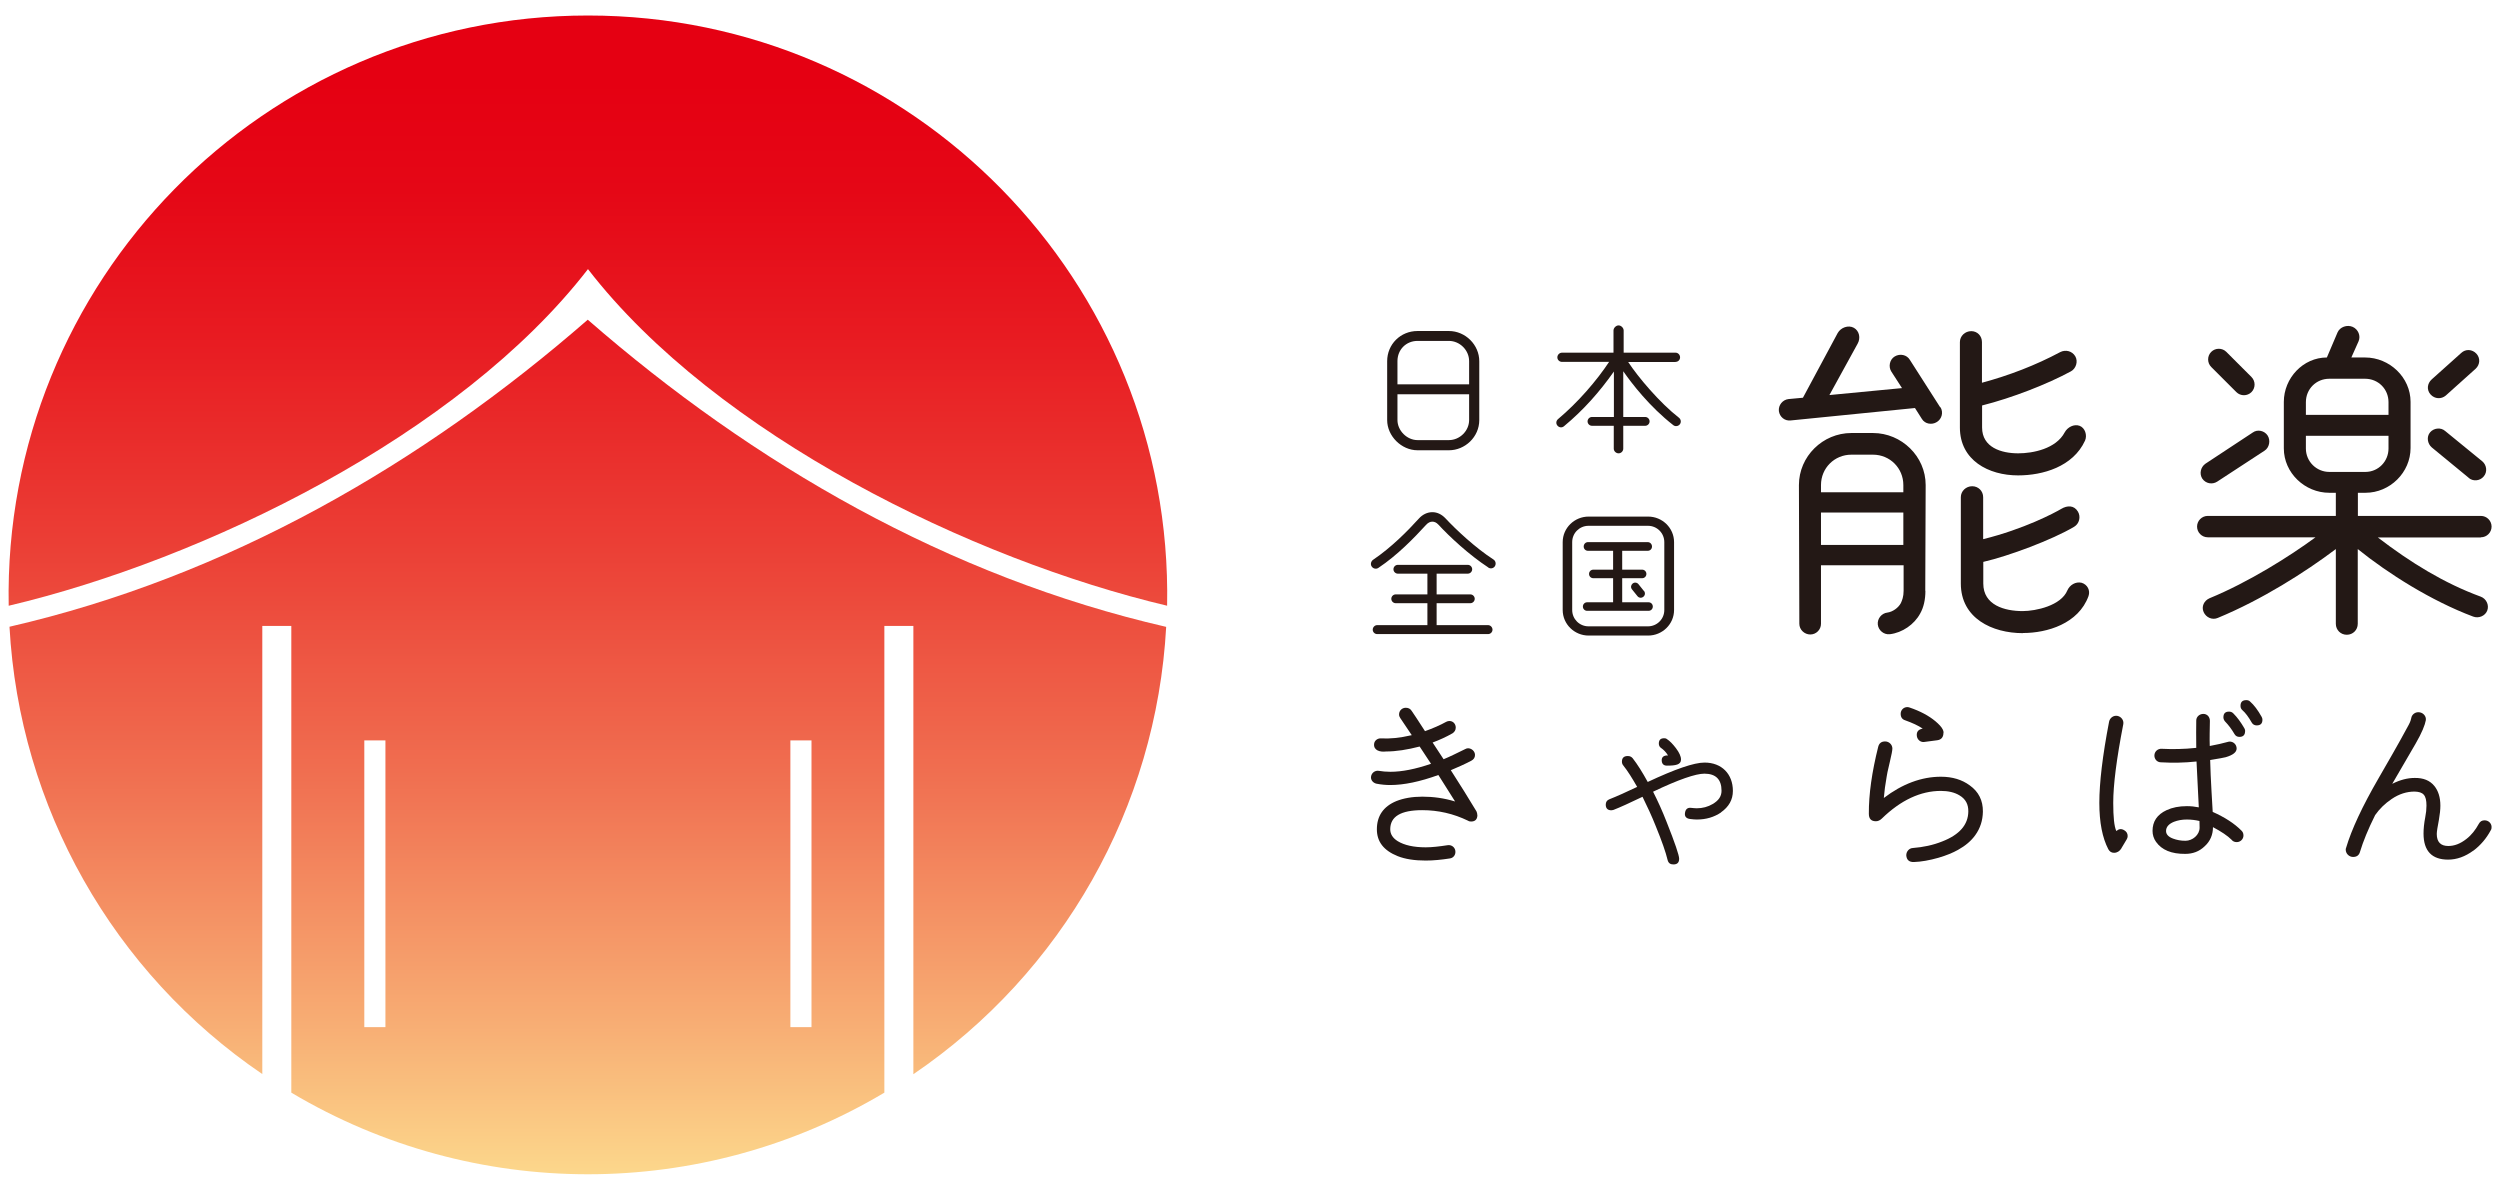 <?xml version="1.0" encoding="UTF-8"?><svg id="_イヤー_1" xmlns="http://www.w3.org/2000/svg" xmlns:xlink="http://www.w3.org/1999/xlink" viewBox="0 0 187 89"><defs><style>.cls-1{fill:none;}.cls-2{fill:url(#_称未設定グラデーション_187);}.cls-3{fill:#231815;}.cls-4{fill:url(#_称未設定グラデーション_187-2);}</style><linearGradient id="_称未設定グラデーション_187" x1="43.98" y1="88.03" x2="43.98" y2="6.06" gradientTransform="matrix(1, 0, 0, 1, 0, 0)" gradientUnits="userSpaceOnUse"><stop offset="0" stop-color="#fcd88c"/><stop offset=".15" stop-color="#f7aa72"/><stop offset=".37" stop-color="#f06e50"/><stop offset=".58" stop-color="#eb3e35"/><stop offset=".76" stop-color="#e81c22"/><stop offset=".9" stop-color="#e50716"/><stop offset="1" stop-color="#e50012"/></linearGradient><linearGradient id="_称未設定グラデーション_187-2" x1="43.98" y1="88.03" x2="43.98" y2="6.06" xlink:href="#_称未設定グラデーション_187"/></defs><g><path class="cls-2" d="M87.3,45.31C87.76,21.06,68.23,1.16,43.98,1.16S.2,21.06,.65,45.31c14.55-3.44,33.7-12.72,43.33-25.18,9.63,12.46,28.78,21.74,43.33,25.18Z"/><path class="cls-4" d="M43.98,23.9C31.56,34.72,17,43.13,.71,46.88c.74,13.49,7.74,25.87,18.91,33.46V46.82h2.17v34.91c13.67,8.14,30.7,8.14,44.36,0V46.82h2.17v33.53c11.18-7.6,18.17-19.97,18.91-33.46-16.29-3.75-30.85-12.16-43.27-22.98Zm-15.15,52.93h-1.58v-21.45h1.58v21.45Zm31.87,0h-1.58v-21.45h1.58v21.45Z"/><circle class="cls-1" cx="43.98" cy="44.5" r="43.34" transform="translate(-18.59 44.13) rotate(-45)"/></g><g><path class="cls-3" d="M110.51,60.95c0,.33-.16,.5-.47,.5-.07,0-.16-.01-.23-.06-1.09-.53-2.24-.79-3.43-.79-1.59,0-2.39,.47-2.39,1.43,0,.36,.19,.66,.56,.89,.49,.3,1.19,.46,2.09,.46,.46,0,1-.06,1.65-.16,.27-.04,.53,.14,.57,.42s-.13,.53-.4,.57c-.64,.1-1.25,.16-1.82,.16-.83,0-1.54-.11-2.09-.33-1.05-.42-1.56-1.08-1.56-2.01,0-1,.49-1.71,1.46-2.11,.53-.21,1.18-.33,1.94-.33,.82,0,1.63,.11,2.45,.36l-1.25-1.98c-1.38,.5-2.58,.75-3.6,.75-.33,0-.67-.03-1.03-.1-.27-.06-.46-.3-.4-.57s.32-.44,.59-.39c.24,.04,.53,.07,.85,.07,.86,0,1.88-.2,3.04-.6l-.85-1.29c-.93,.24-1.76,.37-2.51,.37-.47,.06-.93-.09-.9-.54,.01-.27,.26-.46,.53-.44,.62,.04,1.39-.03,2.29-.24l-.86-1.28c-.06-.09-.09-.17-.09-.27,0-.29,.23-.5,.5-.5,.19,0,.34,.07,.44,.23,.1,.14,.44,.65,1,1.52,.59-.21,1.12-.44,1.59-.7,.07-.04,.16-.06,.24-.06,.27,0,.47,.22,.47,.49,0,.19-.09,.33-.24,.43-.47,.27-.98,.5-1.49,.69l.82,1.25c.42-.17,.95-.43,1.62-.76,.07-.04,.14-.06,.21-.06,.27,0,.52,.23,.52,.5,0,.2-.1,.34-.29,.44-.5,.26-1.02,.49-1.52,.7,.69,1.08,1.33,2.09,1.92,3.08,.04,.09,.06,.17,.06,.26Z"/><path class="cls-3" d="M128.75,60.76c-.53,.36-1.13,.54-1.82,.54-.13,0-.3-.01-.52-.04-.29-.04-.42-.2-.37-.47,.04-.27,.2-.4,.47-.36,.14,.01,.27,.03,.4,.03,.44,0,.85-.11,1.2-.32,.44-.26,.66-.57,.66-.99,0-.85-.43-1.28-1.28-1.28-.65,0-1.94,.44-3.84,1.35,.34,.67,.69,1.43,1.02,2.28,.62,1.56,.93,2.48,.93,2.73,0,.29-.14,.43-.43,.43-.23,0-.37-.1-.43-.32-.14-.59-.43-1.42-.88-2.52-.3-.76-.64-1.49-1-2.22-.96,.46-1.68,.79-2.17,.98-.06,.01-.11,.03-.16,.03-.27,0-.42-.14-.42-.42,0-.2,.09-.33,.26-.4,.56-.22,1.25-.53,2.09-.93-.36-.63-.7-1.18-1.05-1.62-.06-.07-.09-.17-.09-.27,0-.27,.14-.42,.44-.42,.16,0,.27,.06,.36,.16,.36,.46,.73,1.05,1.13,1.78,2.05-.96,3.46-1.45,4.25-1.45,1.28,0,2.12,.85,2.12,2.12,0,.66-.3,1.19-.9,1.61Zm-4.06-3.49c-.23,0-.36-.11-.39-.33-.03-.26,.09-.4,.34-.43h.13c-.16-.26-.33-.43-.52-.56-.11-.07-.17-.19-.17-.33,0-.27,.13-.4,.4-.4,.07,0,.14,.01,.2,.06,.22,.14,.44,.37,.67,.67,.26,.34,.39,.63,.39,.86,0,.39-.39,.46-1.06,.46Z"/><path class="cls-3" d="M147.75,62.47c-.3,.42-.73,.79-1.29,1.1-.39,.22-.88,.42-1.46,.59-.67,.19-1.28,.3-1.84,.32-.36,.01-.54-.16-.57-.49-.01-.29,.21-.55,.5-.56,.76-.06,1.49-.21,2.19-.49,1.29-.5,1.94-1.25,1.95-2.24,.01-.53-.2-.93-.65-1.2-.37-.23-.85-.34-1.4-.34-1.52,0-3,.69-4.42,2.07-.13,.13-.29,.2-.44,.2-.36,0-.53-.19-.53-.56-.01-1.46,.23-3.13,.7-5.01,.07-.27,.24-.4,.52-.4,.29,0,.54,.24,.54,.53,0,.13-.06,.46-.19,1-.16,.65-.23,1.02-.24,1.12-.1,.56-.17,1.08-.21,1.58,1.39-1.06,2.83-1.59,4.27-1.59,.86,0,1.58,.22,2.16,.65,.66,.47,.99,1.13,.98,1.96-.01,.66-.2,1.25-.57,1.76Zm-2.38-7.66c0,.33-.16,.52-.46,.56l-.99,.13c-.27,.03-.5-.17-.54-.44-.04-.32,.11-.5,.44-.56-.34-.23-.78-.43-1.31-.62-.23-.07-.34-.24-.34-.49,0-.27,.21-.5,.5-.5,.04,0,.1,.01,.16,.03,.8,.27,1.45,.62,1.94,1.03,.27,.23,.46,.43,.55,.62,.04,.07,.06,.16,.06,.24Z"/><path class="cls-3" d="M158.68,63.46c-.13,.21-.32,.33-.55,.33-.19,0-.33-.09-.43-.27-.44-.85-.67-1.99-.67-3.47s.24-3.53,.73-6.07c.06-.29,.34-.49,.63-.43,.29,.06,.49,.34,.43,.63-.5,2.57-.75,4.53-.75,5.87,0,1.06,.07,1.76,.23,2.11,.19-.16,.37-.19,.59-.06,.17,.1,.26,.24,.26,.44,0,.09-.03,.17-.07,.24l-.4,.67Zm8.26-.63c-.32-.32-.79-.63-1.41-.96,0,.56-.2,1.05-.62,1.43-.4,.39-.89,.57-1.45,.57-1.03,.01-1.76-.29-2.19-.9-.17-.24-.26-.52-.26-.82,0-.7,.34-1.22,1.05-1.55,.43-.2,.93-.3,1.52-.3,.3,0,.59,.03,.89,.09l-.17-3.43c-.92,.1-1.81,.11-2.68,.06-.29-.01-.49-.26-.47-.54s.26-.49,.55-.47c.8,.04,1.66,.03,2.58-.07-.01-.86-.01-1.55,0-2.05,0-.27,.24-.49,.53-.49s.49,.23,.49,.52c-.01,.65-.03,1.28-.01,1.88,.53-.1,.98-.2,1.33-.3,.04-.01,.1-.03,.16-.03,.29,0,.52,.23,.52,.52,0,.27-.27,.49-.82,.65-.1,.03-.49,.1-1.16,.21,.01,.72,.06,1.49,.1,2.32l.09,1.56c.9,.4,1.63,.87,2.16,1.41,.1,.1,.14,.21,.14,.36,0,.27-.23,.49-.5,.49-.14,0-.26-.04-.36-.14Zm-2.42-1.42c-.3-.07-.62-.11-.95-.11-.36,0-.67,.06-.96,.17-.39,.16-.59,.39-.59,.69,0,.24,.17,.44,.53,.57,.27,.1,.57,.16,.92,.16,.53,0,1.06-.44,1.06-.98,0-.07,0-.24-.01-.5Zm3.41-6.71c0,.27-.14,.42-.42,.42-.16,0-.29-.07-.37-.21-.21-.36-.44-.67-.72-.96-.07-.09-.11-.19-.11-.29,0-.29,.14-.43,.42-.43,.13,0,.23,.04,.32,.13,.3,.3,.57,.67,.83,1.12,.04,.07,.06,.14,.06,.23Zm1.3-.87c0,.29-.14,.43-.43,.43-.16,0-.29-.07-.37-.21-.24-.42-.47-.73-.7-.93-.1-.09-.14-.19-.14-.32,0-.29,.14-.43,.44-.43,.1,0,.2,.03,.27,.1,.3,.26,.59,.65,.87,1.15,.04,.07,.06,.14,.06,.22Z"/><path class="cls-3" d="M185,63.63c-.6,.44-1.23,.67-1.88,.67-1.22,0-1.84-.65-1.84-1.95,0-.36,.04-.76,.13-1.23,.06-.3,.09-.59,.09-.86,0-.79-.24-1.03-.89-1.05-.57,0-1.15,.17-1.72,.56-.49,.33-.9,.73-1.23,1.2-.53,1.06-.9,1.98-1.13,2.74-.07,.26-.24,.39-.52,.39-.29,0-.55-.24-.55-.55,0-.04,.01-.1,.03-.14,.4-1.35,1.2-3.08,2.44-5.22,.6-1.05,1.38-2.37,2.24-3.97,.13-.24,.17-.4,.19-.5,.04-.29,.33-.49,.62-.44,.3,.04,.52,.32,.47,.6-.06,.34-.29,.93-.76,1.74l-1.75,3.01c.59-.3,1.15-.44,1.68-.44,.65-.01,1.13,.19,1.46,.59,.3,.36,.46,.86,.46,1.48,0,.3-.04,.66-.11,1.06-.1,.53-.16,.88-.16,1.06,0,.6,.29,.9,.86,.9,.46,0,.9-.17,1.35-.52,.39-.3,.69-.69,.93-1.13,.1-.19,.24-.27,.44-.27,.29,0,.52,.23,.52,.5,0,.09-.01,.17-.06,.24-.33,.62-.77,1.13-1.3,1.53Z"/><path class="cls-3" d="M145.15,30.46c.23,.39,.1,.88-.28,1.11-.36,.23-.88,.15-1.11-.23l-.52-.82-9.3,.93c-.44,.05-.82-.26-.88-.7-.05-.44,.28-.85,.72-.9l1.08-.1,2.6-4.84c.23-.41,.8-.62,1.21-.39,.41,.23,.52,.77,.28,1.19l-2.11,3.84,5.43-.52-.8-1.24c-.23-.36-.13-.9,.26-1.13,.39-.23,.9-.13,1.13,.26l2.27,3.55Zm-1.13,13.73c0,.67-.13,1.24-.39,1.7-.44,.82-1.34,1.44-2.27,1.55-.44,.05-.85-.28-.9-.72-.05-.44,.28-.85,.72-.9,.39-.05,.82-.36,1-.7,.1-.21,.21-.49,.21-.93v-1.91h-6.18v4.38c0,.44-.36,.8-.8,.8s-.82-.36-.82-.8l-.03-10.38c0-2.14,1.78-3.89,3.92-3.89h1.62c2.14,0,3.94,1.75,3.94,3.89l-.03,7.91Zm-1.65-7.37v-.54c0-1.26-1-2.27-2.27-2.27h-1.62c-1.26,0-2.27,1-2.27,2.27v.54h6.16Zm0,3.94v-2.42h-6.16v2.42h6.16Zm8.58-5.2c-2.21,0-4.35-1.13-4.35-3.58v-6.39c0-.46,.39-.82,.85-.82s.8,.36,.8,.82v3.04c2.01-.54,4.02-1.31,5.85-2.29,.41-.21,.9-.08,1.13,.31,.23,.39,.05,.93-.33,1.13-1.75,.95-4.38,1.98-6.64,2.55v1.65c0,1.49,1.44,1.93,2.7,1.93,1.11,0,2.83-.34,3.48-1.57,.21-.39,.7-.64,1.11-.49,.41,.15,.59,.7,.41,1.11-.9,1.96-3.17,2.6-5,2.6Zm.36,11.8c-2.29,0-4.64-1.11-4.64-3.71v-6.46c0-.46,.39-.82,.85-.82s.82,.36,.82,.82v3.14c3.04-.75,5.33-1.96,5.85-2.27,.44-.26,.95-.28,1.24,.21,.23,.39,.1,.9-.28,1.13-1.65,.98-4.89,2.19-6.8,2.63v1.62c0,1.62,1.6,2.06,2.94,2.06,1,0,2.88-.41,3.35-1.55,.18-.41,.62-.67,1.06-.57,.44,.13,.67,.57,.52,1-.75,2.06-3.09,2.76-4.89,2.76Z"/><path class="cls-3" d="M185.56,40.2h-7.7c2.45,1.88,4.97,3.43,7.7,4.43,.41,.15,.64,.62,.49,1.03-.15,.41-.64,.62-1.06,.46-3.14-1.18-6.36-3.22-8.63-5.05v5.59c0,.46-.36,.82-.82,.82s-.82-.36-.82-.82v-5.59c-2.29,1.73-5.54,3.79-8.83,5.15-.41,.18-.88-.03-1.06-.44-.18-.41,.03-.85,.44-1.03,2.94-1.21,6-3.14,7.93-4.56h-8.06c-.44,0-.8-.36-.8-.8s.36-.8,.8-.8h9.58v-1.73h-.49c-1.83,0-3.4-1.49-3.4-3.32v-3.48c0-1.78,1.44-3.32,3.22-3.32l.8-1.88c.18-.41,.72-.59,1.13-.41,.41,.18,.62,.67,.44,1.08l-.54,1.21h1.03c1.83,0,3.4,1.49,3.4,3.32v3.45c0,1.83-1.54,3.35-3.37,3.35h-.57v1.73h9.2c.44,0,.8,.36,.8,.8s-.36,.8-.8,.8Zm-16.17-6.49l-3.55,2.32c-.36,.23-.85,.15-1.11-.23-.23-.36-.13-.85,.23-1.11l3.55-2.34c.36-.26,.88-.13,1.11,.23,.23,.36,.13,.9-.23,1.13Zm-2.11-4.38l-1.88-1.88c-.31-.31-.31-.82,0-1.13s.82-.31,1.13,0l1.88,1.88c.31,.31,.31,.82,0,1.13s-.82,.31-1.13,0Zm11.38,1.7v-.95c0-.98-.77-1.75-1.75-1.75h-2.68c-.98,0-1.75,.77-1.75,1.75v.95h6.18Zm0,1.57h-6.18v.95c0,.98,.8,1.75,1.75,1.75h2.7c.98,0,1.73-.8,1.73-1.75v-.95Zm6.52-5.02l-2.24,2.01c-.33,.28-.82,.26-1.13-.08s-.26-.82,.08-1.13l2.21-1.98c.33-.31,.82-.28,1.13,.05,.31,.33,.28,.82-.05,1.13Zm-.52,8.16l-2.76-2.27c-.33-.28-.41-.8-.13-1.13,.28-.33,.8-.39,1.13-.1l2.78,2.27c.33,.28,.39,.8,.1,1.13-.28,.34-.8,.39-1.13,.1Z"/><g><path class="cls-3" d="M110.65,31.42c0,1.27-1.07,2.26-2.27,2.26h-2.35c-1.2,0-2.27-1.06-2.27-2.26v-4.4c0-1.27,1-2.26,2.27-2.26h2.35c1.23,0,2.27,1.03,2.27,2.26v4.4Zm-.76-2.67v-1.74c0-.82-.7-1.51-1.51-1.51h-2.35c-.84,0-1.5,.64-1.5,1.51v1.74h5.36Zm0,.74h-5.36v1.93c0,.79,.71,1.5,1.5,1.5h2.35c.81,0,1.51-.69,1.51-1.5v-1.93Z"/><path class="cls-3" d="M125.33,27.08h-3.54c.74,1.13,2.36,3.05,3.8,4.17,.15,.12,.18,.34,.06,.49-.12,.15-.34,.18-.49,.06-1.77-1.38-3.1-3.11-3.74-4.03v3.42h1.64c.18,0,.33,.15,.33,.33s-.15,.33-.33,.33h-1.64v1.71c0,.19-.16,.35-.35,.35s-.36-.16-.36-.35v-1.71h-1.63c-.18,0-.33-.15-.33-.33s.15-.33,.33-.33h1.64v-3.4c-1.07,1.52-2.27,2.88-3.73,4.09-.15,.13-.36,.11-.49-.04-.13-.15-.11-.36,.04-.49,1.49-1.25,2.88-2.86,3.82-4.28h-3.52c-.19,0-.35-.15-.35-.34s.16-.35,.35-.35h3.85v-1.66c0-.19,.19-.38,.38-.38s.38,.19,.38,.38v1.66h3.88c.19,0,.34,.16,.34,.35s-.15,.34-.34,.34Z"/><path class="cls-3" d="M111.33,42.45c-1.45-.95-2.91-2.31-3.74-3.21-.15-.16-.3-.22-.45-.22s-.31,.06-.48,.25c-.86,.94-2.12,2.25-3.56,3.21-.16,.11-.39,.06-.5-.11-.11-.16-.05-.39,.11-.5,1.35-.91,2.58-2.15,3.42-3.08,.28-.31,.64-.48,1.01-.48s.7,.17,.97,.45c.8,.86,2.24,2.21,3.6,3.09,.17,.11,.21,.33,.11,.5-.11,.17-.32,.21-.49,.11Zm-.01,4.98h-8.31c-.18,0-.33-.15-.33-.33s.15-.34,.33-.34h3.76v-1.64h-2.37c-.18,0-.33-.15-.33-.33s.15-.33,.33-.33h2.37v-1.55h-2.21c-.18,0-.33-.15-.33-.33s.15-.33,.33-.33h5.23c.18,0,.33,.15,.33,.33s-.15,.33-.33,.33h-2.33v1.55h2.52c.18,0,.33,.15,.33,.33s-.15,.33-.33,.33h-2.52v1.64h3.85c.18,0,.33,.16,.33,.34s-.15,.33-.33,.33Z"/><path class="cls-3" d="M125.22,45.63c0,1.06-.88,1.91-1.94,1.91h-4.45c-1.06,0-1.94-.85-1.94-1.91v-5.08c0-1.06,.88-1.91,1.94-1.91h4.45c1.06,0,1.94,.85,1.94,1.91v5.08Zm-.73-5.08c0-.67-.54-1.22-1.22-1.22h-4.45c-.67,0-1.22,.54-1.22,1.22v5.08c0,.67,.54,1.22,1.22,1.22h4.45c.67,0,1.22-.54,1.22-1.22v-5.08Zm-1.17,5.14h-4.6c-.18,0-.32-.14-.32-.32s.14-.32,.32-.32h1.94v-1.8h-1.48c-.18,0-.32-.14-.32-.32s.14-.32,.32-.32h1.48v-1.41h-1.88c-.18,0-.32-.14-.32-.32s.14-.33,.32-.33h4.47c.18,0,.32,.15,.32,.33s-.14,.32-.32,.32h-1.91v1.41h1.49c.18,0,.32,.14,.32,.32s-.14,.32-.32,.32h-1.49v1.8h1.97c.18,0,.32,.14,.32,.32s-.14,.32-.32,.32Zm-.35-1.49c.11,.14,.09,.33-.05,.44-.14,.11-.33,.09-.44-.05l-.41-.51c-.11-.14-.08-.32,.05-.43s.33-.09,.44,.05l.4,.5Z"/></g><rect class="cls-1" x="102.56" y="24.41" width="83.8" height="23.07"/></g><rect class="cls-1" x="75.04" y="36.88" width="39.79" height="15.25" transform="translate(50.44 139.44) rotate(-90)"/></svg>